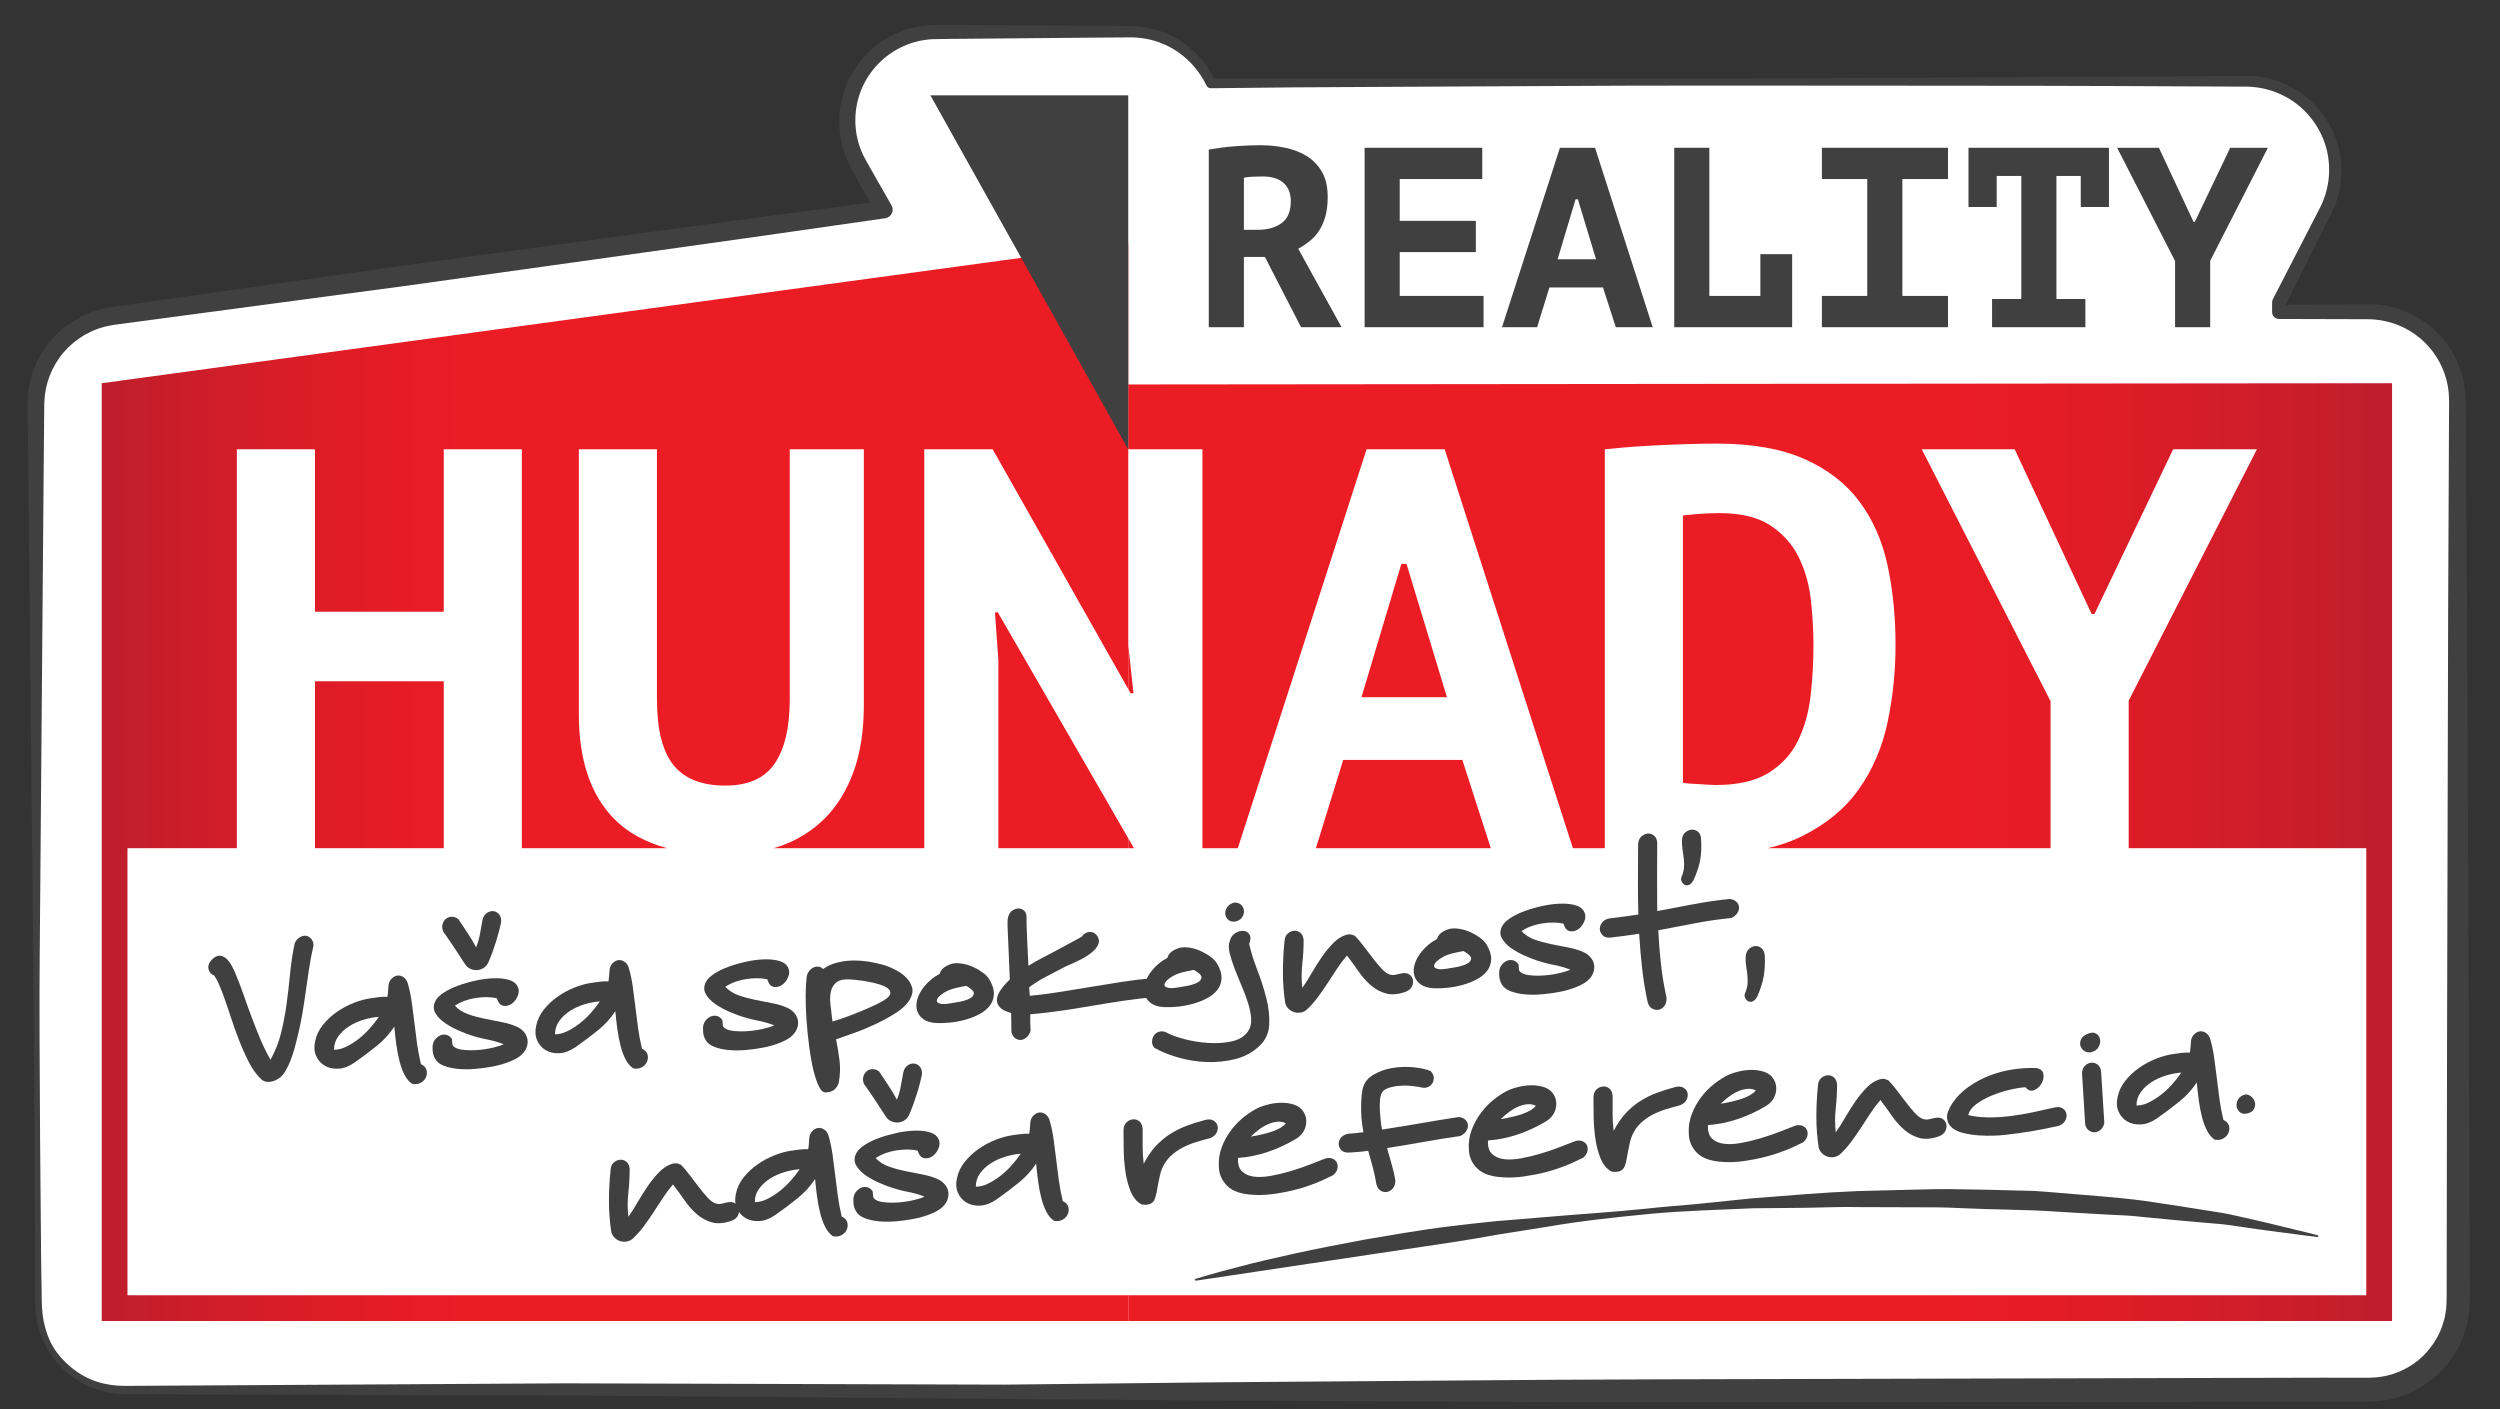 <?xml version="1.0" encoding="utf-8"?>
<!-- Generator: Adobe Illustrator 21.0.0, SVG Export Plug-In . SVG Version: 6.00 Build 0)  -->
<svg version="1.1" id="Layer_1" xmlns="http://www.w3.org/2000/svg" xmlns:xlink="http://www.w3.org/1999/xlink" x="0px" y="0px"
	 viewBox="0 0 275 155" enable-background="new 0 0 275 155" xml:space="preserve">
<rect x="0" y="0" width="275" height="155" fill="#333333" stroke="none"/>
<path fill="#FFFFFF" d="M13.859,153.239c-5.407,0.01-9.802-4.366-9.81-9.78L3.953,44.475c-0.006-4.901,3.605-9.052,8.457-9.719
	l84.816-11.699l-2.779-4.958c-1.7-3.03-1.667-6.736,0.087-9.735c1.755-3,4.965-4.844,8.435-4.849l21.318-0.034
	c3.948-0.005,7.351,2.327,8.907,5.686c0.636-0.085,108.483-0.217,109.829-0.222l4.057-0.004c3.41-0.008,6.573,1.763,8.358,4.665
	c1.785,2.906,1.931,6.529,0.388,9.567l-5.128,10.088l0.003,1.052l9.797-0.026c2.597-0.003,5.087,1.023,6.928,2.855
	c1.843,1.835,2.881,4.325,2.884,6.927l0.096,98.985c0.005,5.409-4.373,9.803-9.785,9.811L13.859,153.239z"/>
<path fill="#404041" d="M13.859,153.364c-2.257-0.004-4.514-0.771-6.277-2.2c-1.758-1.427-3.013-3.458-3.491-5.679
	c-0.237-1.115-0.217-2.26-0.222-3.365l-0.014-3.344l-0.028-6.689c-0.036-8.918-0.061-17.836-0.171-26.755l-0.54-53.51l-0.069-6.688
	c-0.012-0.538-0.003-1.156,0.043-1.766l0.122-0.906l0.2-0.895c0.319-1.181,0.855-2.301,1.556-3.302
	c1.399-2.007,3.508-3.514,5.872-4.175c0.571-0.185,1.23-0.275,1.768-0.362l1.656-0.235l3.311-0.471l26.489-3.766
	c17.677-2.383,35.343-4.843,53.031-7.151l-0.707,1.422l-1.766-3.203l-0.884-1.602c-0.302-0.552-0.612-1.175-0.819-1.801
	c-0.894-2.514-0.793-5.352,0.27-7.786c1.047-2.441,3.047-4.442,5.468-5.498c1.205-0.538,2.516-0.835,3.83-0.888
	c1.29-0.024,2.458,0.005,3.693,0.005l14.632,0.083l3.67,0.028c1.293,0.037,2.588,0.293,3.777,0.807
	c2.4,0.987,4.355,2.928,5.429,5.266l-0.565-0.311l36.372,0.018c12.1,0.038,24.2-0.029,36.301-0.072l36.301-0.188l4.537-0.032
	c1.548-0.062,3.209,0.217,4.67,0.866c2.967,1.265,5.245,4.002,5.981,7.156c0.372,1.573,0.372,3.232,0.002,4.809
	c-0.185,0.788-0.458,1.557-0.82,2.283l-1.017,2.03l-4.068,8.112l0.083-0.349l0.009,1.05l-0.775-0.77l6.036-0.05l3.019-0.024
	l0.755-0.006c0.273,0.005,0.547,0.007,0.819,0.03c0.543,0.041,1.086,0.115,1.617,0.242c2.132,0.484,4.104,1.648,5.561,3.287
	c1.462,1.633,2.403,3.73,2.646,5.915c0.114,1.136,0.058,2.1,0.082,3.113l0.019,3.017l0.039,6.036l0.078,12.074l0.216,48.289
	l0.084,24.144l0.011,3.019c0.01,0.471-0.024,1.096-0.065,1.646c-0.078,0.564-0.158,1.127-0.318,1.675
	c-0.57,2.211-1.88,4.197-3.615,5.667c-1.759,1.445-3.964,2.365-6.243,2.523l-0.849,0.043l-0.755,0.003l-1.509,0.006l-3.018,0.012
	l-48.289,0.026c-16.097,0.001-32.193,0.053-48.291-0.053l-24.145-0.107l-24.145-0.192l-48.29-0.38L13.859,153.364z M13.688,152.448
	l48.496-0.282l48.254,0.144l24.145-0.264l24.144-0.18c16.096-0.155,32.193-0.152,48.29-0.2l48.289-0.12l3.018,0.002l1.51,0.002
	l0.754,0.001l0.658-0.033c1.744-0.11,3.422-0.805,4.781-1.902c1.334-1.125,2.353-2.643,2.795-4.336
	c0.128-0.418,0.186-0.852,0.252-1.284c0.029-0.452,0.065-0.834,0.058-1.368l0.004-3.018l0.038-24.144l0.122-48.29l0.054-12.073
	l0.027-6.037l0.014-3.017c-0.01-0.998,0.046-2.051-0.038-2.92c-0.183-1.818-0.945-3.575-2.154-4.953
	c-1.201-1.384-2.846-2.384-4.637-2.809c-0.446-0.112-0.903-0.18-1.361-0.22c-0.23-0.023-0.46-0.025-0.69-0.033l-0.753-0.002
	l-3.018-0.009l-6.036-0.016h-0.008c-0.425-0.002-0.769-0.347-0.767-0.772l0.002-1.051v-0.008c0.001-0.122,0.032-0.241,0.084-0.342
	l4.156-8.068l1.038-2.015c0.32-0.625,0.563-1.288,0.731-1.97c0.335-1.365,0.354-2.809,0.046-4.185
	c-0.61-2.758-2.574-5.187-5.179-6.332c-1.304-0.589-2.694-0.854-4.17-0.814l-4.537-0.022c-12.101-0.07-24.202-0.086-36.302-0.085
	c-12.1-0.006-24.201-0.035-36.301,0.047l-18.15,0.09l-9.075,0.05l-9.005,0.096l-0.066,0.001c-0.22,0.002-0.41-0.126-0.5-0.312
	c-0.992-2.075-2.762-3.78-4.897-4.619c-1.057-0.441-2.202-0.647-3.343-0.664l-3.646,0.025l-14.632,0.129
	c-1.203,0.017-2.474,0.008-3.622,0.045c-1.119,0.061-2.228,0.328-3.243,0.8c-2.039,0.924-3.698,2.637-4.548,4.696
	c-0.862,2.054-0.909,4.425-0.138,6.499c0.186,0.531,0.428,1,0.717,1.514l0.905,1.589l1.811,3.179
	c0.262,0.459,0.102,1.043-0.357,1.303c-0.106,0.061-0.219,0.099-0.333,0.116l-0.017,0.003c-17.651,2.566-35.324,4.98-52.986,7.471
	l-26.52,3.544l-3.315,0.444l-1.658,0.221c-0.288,0.033-0.531,0.08-0.775,0.125c-0.249,0.036-0.494,0.094-0.733,0.168
	c-1.935,0.524-3.675,1.741-4.842,3.384c-0.586,0.818-1.026,1.738-1.311,2.705l-0.178,0.735l-0.114,0.748
	c-0.045,0.5-0.067,0.998-0.065,1.577L4.804,51.82l-0.437,53.511c-0.092,8.919,0.158,33.444,0.158,33.444l0.058,3.345
	c-0.001,1.121,0.014,2.203,0.235,3.28c0.449,2.148,1.352,3.649,3.051,5.045C9.571,151.842,11.485,152.429,13.688,152.448"/>
<g>
	<defs>
		<polygon id="SVGID_1_" points="11.189,42.155 11.189,145.313 124.107,145.313 124.107,26.756 		"/>
	</defs>
	<clipPath id="SVGID_2_">
		<use xlink:href="#SVGID_1_"  overflow="visible"/>
	</clipPath>
	
		<linearGradient id="SVGID_3_" gradientUnits="userSpaceOnUse" x1="-19.443" y1="701.372" x2="-18.443" y2="701.372" gradientTransform="matrix(112.917 0 0 -112.917 2206.61 79282.742)">
		<stop  offset="0" style="stop-color:#BE1E2D"/>
		<stop  offset="0.085" style="stop-color:#CC1D2A"/>
		<stop  offset="0.261" style="stop-color:#E31C26"/>
		<stop  offset="0.371" style="stop-color:#EC1C24"/>
		<stop  offset="0.46" style="stop-color:#EC1C24"/>
		<stop  offset="1" style="stop-color:#EC1C24"/>
	</linearGradient>
	<rect x="11.189" y="26.756" clip-path="url(#SVGID_2_)" fill="url(#SVGID_3_)" width="112.918" height="118.557"/>
</g>
<g>
	<defs>
		<polygon id="SVGID_4_" points="124.107,42.291 124.107,145.313 263.126,145.313 263.126,42.155 		"/>
	</defs>
	<clipPath id="SVGID_5_">
		<use xlink:href="#SVGID_4_"  overflow="visible"/>
	</clipPath>
	
		<linearGradient id="SVGID_6_" gradientUnits="userSpaceOnUse" x1="-18.64" y1="700.739" x2="-17.64" y2="700.739" gradientTransform="matrix(-139.02 0 0 -139.02 -2328.247 97510.141)">
		<stop  offset="0" style="stop-color:#BE1E2D"/>
		<stop  offset="0.085" style="stop-color:#CC1D2A"/>
		<stop  offset="0.261" style="stop-color:#E31C26"/>
		<stop  offset="0.371" style="stop-color:#EC1C24"/>
		<stop  offset="0.46" style="stop-color:#EC1C24"/>
		<stop  offset="1" style="stop-color:#EC1C24"/>
	</linearGradient>
	<rect x="124.107" y="42.155" clip-path="url(#SVGID_5_)" fill="url(#SVGID_6_)" width="139.019" height="103.158"/>
</g>
<polygon fill="#404041" points="102.346,10.49 124.107,49.439 124.107,10.49 "/>
<path fill="#404041" d="M132.966,16.452c0.432-0.075,0.897-0.145,1.395-0.212c0.498-0.065,0.996-0.117,1.494-0.154
	c0.498-0.037,0.982-0.067,1.453-0.085c0.469-0.019,0.902-0.028,1.297-0.028c0.92,0,1.828,0.089,2.72,0.267
	c0.893,0.18,1.692,0.484,2.397,0.916c0.705,0.434,1.269,1.016,1.691,1.749c0.424,0.734,0.635,1.646,0.635,2.736
	c0,0.808-0.08,1.508-0.24,2.1c-0.16,0.591-0.381,1.113-0.662,1.564c-0.281,0.451-0.625,0.842-1.03,1.171
	c-0.404,0.329-0.841,0.625-1.31,0.888l4.766,8.628h-4.456l-3.976-7.726h-2.313v7.726h-3.861V16.452z M138.886,19.412
	c-0.395,0-0.785,0.01-1.17,0.029c-0.385,0.018-0.682,0.056-0.889,0.113v5.724h1.524c1.072,0,1.945-0.244,2.623-0.734
	c0.676-0.488,1.014-1.297,1.014-2.424c0-0.846-0.264-1.509-0.789-1.989C140.671,19.652,139.902,19.412,138.886,19.412"/>
<polygon fill="#404041" points="150.108,16.255 163.049,16.255 163.049,19.694 153.969,19.694 153.969,24.292 162.344,24.292 
	162.344,27.731 153.969,27.731 153.969,32.551 163.19,32.551 163.19,35.992 150.108,35.992 "/>
<path fill="#404041" d="M176.329,31.622h-5.894l-1.352,4.37h-3.863l6.371-19.737h3.863l6.344,19.737h-4.061L176.329,31.622z
	 M171.337,28.52h4.23l-2.001-6.598h-0.254L171.337,28.52z"/>
<polygon fill="#404041" points="193.64,27.956 197.136,27.956 197.136,35.992 184.167,35.992 184.167,16.255 188.029,16.255 
	188.029,32.552 193.64,32.552 "/>
<polygon fill="#404041" points="200.407,32.552 205.397,32.552 205.397,19.695 200.407,19.695 200.407,16.256 214.278,16.256 
	214.278,19.695 209.261,19.695 209.261,32.552 214.278,32.552 214.278,35.992 200.407,35.992 "/>
<polygon fill="#404041" points="219.128,32.89 222.343,32.89 222.343,19.355 219.636,19.355 219.636,22.768 216.534,22.768 
	216.534,16.255 231.985,16.255 231.985,22.768 228.884,22.768 228.884,19.355 226.206,19.355 226.206,32.89 229.392,32.89 
	229.392,35.992 219.128,35.992 "/>
<polygon fill="#404041" points="239.259,28.718 232.886,16.256 237.482,16.256 241.288,24.404 241.429,24.404 245.321,16.256 
	249.466,16.256 243.122,28.69 243.122,35.992 239.259,35.992 "/>
<path fill="#FFFFFF" d="M234.155,93.3V77.072l14.106-27.651h-9.217l-8.652,18.12h-0.313l-8.465-18.12h-10.22l14.169,27.713V93.3
	H194.46c1.348-0.319,2.578-0.74,3.674-1.275c2.695-1.316,4.804-3.05,6.332-5.203c1.525-2.152,2.58-4.608,3.166-7.367
	c0.584-2.76,0.877-5.58,0.877-8.465c0-3.176-0.293-6.113-0.877-8.81c-0.586-2.696-1.619-5.036-3.104-7.022
	c-1.484-1.984-3.502-3.543-6.05-4.671c-2.551-1.129-5.768-1.692-9.657-1.692c-1.002,0-2.142,0.021-3.418,0.062
	c-1.273,0.042-2.506,0.094-3.697,0.156c-1.191,0.063-2.258,0.137-3.199,0.22c-0.94,0.084-1.598,0.147-1.975,0.188V93.3h-3.513
	l-14.104-43.879h-8.59L136.159,93.3h-3.89V49.421h-8.153V70.99l0.565,5.267h-0.315l-15.173-26.836h-7.523V93.3H85.08
	c0.264-0.08,0.533-0.149,0.789-0.24c1.881-0.668,3.5-1.681,4.86-3.041c1.357-1.357,2.414-3.072,3.166-5.141
	c0.751-2.07,1.128-4.524,1.128-7.368V49.421h-8.15v27.463c0,3.135-0.555,5.507-1.662,7.116c-1.107,1.61-2.916,2.414-5.424,2.414
	c-2.592,0-4.494-0.752-5.705-2.257c-1.213-1.505-1.818-3.929-1.818-7.273V49.421h-8.59v29.155c0,5.058,1.305,8.904,3.918,11.537
	c1.474,1.487,3.416,2.539,5.789,3.187H57.404V49.421h-8.59v17.87H34.645v-17.87h-8.59V93.3H14.023v49.178h246.269V93.3H234.155z
	 M185.122,56.694c0.377-0.041,0.941-0.094,1.693-0.157c0.752-0.063,1.526-0.094,2.321-0.094c2.383,0,4.263,0.461,5.642,1.38
	c1.379,0.919,2.414,2.091,3.104,3.511c0.691,1.422,1.129,2.99,1.316,4.703c0.19,1.715,0.283,3.365,0.283,4.953
	c0,1.84-0.105,3.678-0.312,5.518c-0.211,1.839-0.672,3.49-1.381,4.953c-0.711,1.464-1.787,2.644-3.228,3.543
	c-1.444,0.899-3.377,1.347-5.801,1.347c-0.209,0-0.481-0.01-0.815-0.031c-0.336-0.02-0.679-0.041-1.035-0.062
	c-0.355-0.021-0.699-0.042-1.033-0.063c-0.336-0.021-0.586-0.053-0.754-0.094V56.694z M154.149,62.023h0.565l4.451,14.672h-9.404
	L154.149,62.023z M147.753,83.593h13.103l3.133,9.707h-19.24L147.753,83.593z M109.443,67.353h0.315L124.737,93.3H109.82V72.557
	L109.443,67.353z M34.645,74.939h14.17v18.36h-14.17V74.939z"/>
<path fill="#404041" d="M24.526,109.368c-0.137-0.36-0.278-0.716-0.424-1.065c-0.146-0.351-0.327-0.684-0.541-1
	c-0.312-0.095-0.516-0.32-0.614-0.674c-0.097-0.353,0.019-0.706,0.351-1.062c0.311-0.313,0.604-0.461,0.877-0.441
	c0.272,0.02,0.516,0.13,0.73,0.329c0.215,0.2,0.405,0.449,0.57,0.749c0.166,0.3,0.297,0.574,0.395,0.82
	c0.331,0.776,0.638,1.573,0.92,2.39c0.282,0.818,0.574,1.631,0.877,2.437c0.301,0.808,0.618,1.609,0.95,2.403
	c0.33,0.796,0.71,1.568,1.139,2.317c0.526-0.952,0.916-1.944,1.169-2.974c0.253-1.031,0.453-2.083,0.599-3.155
	c0.147-1.071,0.273-2.172,0.38-3.3c0.107-1.127,0.278-2.254,0.512-3.381c0.135-0.302,0.316-0.519,0.54-0.652
	c0.224-0.133,0.443-0.191,0.657-0.178c0.215,0.015,0.41,0.114,0.585,0.296c0.175,0.183,0.273,0.429,0.292,0.74
	c-0.214,0.95-0.384,1.852-0.511,2.709c-0.127,0.856-0.249,1.703-0.366,2.539c-0.116,0.837-0.248,1.674-0.394,2.511
	c-0.146,0.838-0.336,1.714-0.569,2.625c-0.059,0.259-0.146,0.596-0.264,1.013c-0.116,0.418-0.258,0.842-0.423,1.273
	c-0.166,0.429-0.361,0.833-0.585,1.209c-0.224,0.376-0.472,0.641-0.745,0.797c-0.273,0.194-0.589,0.314-0.95,0.359
	c-0.361,0.044-0.667-0.041-0.92-0.257c-0.526-0.49-0.989-1.124-1.388-1.905c-0.4-0.781-0.77-1.613-1.111-2.493
	c-0.341-0.883-0.653-1.762-0.935-2.638C25.047,110.832,24.778,110.052,24.526,109.368"/>
<path fill="#404041" d="M40.773,109.81c0.273-0.039,0.565-0.079,0.877-0.12c0.311-0.041,0.632-0.054,0.964-0.038
	c0.039-0.217,0.063-0.414,0.073-0.59c0.01-0.176,0.024-0.371,0.044-0.588c0.019-0.313,0.117-0.568,0.292-0.765
	c0.175-0.197,0.37-0.323,0.585-0.377c0.214-0.054,0.433-0.025,0.657,0.085c0.224,0.112,0.404,0.309,0.541,0.591
	c0.214,0.706,0.374,1.435,0.482,2.187c0.107,0.752,0.204,1.51,0.292,2.273c0.088,0.764,0.185,1.531,0.292,2.304
	c0.107,0.771,0.248,1.521,0.424,2.249v0.029c0.331,0.151,0.536,0.362,0.613,0.629c0.078,0.268,0.063,0.532-0.043,0.792
	c-0.107,0.261-0.297,0.47-0.57,0.625c-0.273,0.155-0.595,0.197-0.965,0.125c-0.331-0.23-0.609-0.561-0.832-0.993
	c-0.224-0.433-0.409-0.936-0.555-1.51c-0.146-0.574-0.263-1.185-0.351-1.831c-0.088-0.647-0.161-1.299-0.219-1.958
	c-0.507,0.777-1.14,1.474-1.9,2.091c-0.76,0.619-1.588,1.241-2.484,1.869c-0.604,0.413-1.193,0.635-1.768,0.664
	c-0.574,0.03-1.076-0.08-1.504-0.333c-0.429-0.253-0.746-0.615-0.95-1.088c-0.205-0.473-0.239-1.006-0.102-1.6
	c0.136-0.653,0.418-1.247,0.847-1.784c0.428-0.535,0.935-1.009,1.519-1.42c0.585-0.411,1.208-0.747,1.871-1.007
	C39.565,110.06,40.189,109.89,40.773,109.81 M36.74,115.468c0.409,0.011,0.843-0.093,1.301-0.311
	c0.457-0.215,0.91-0.496,1.359-0.839c0.447-0.343,0.866-0.733,1.256-1.169c0.39-0.437,0.73-0.869,1.023-1.299
	c-0.546,0.038-1.11,0.145-1.695,0.323c-0.584,0.178-1.115,0.419-1.593,0.725c-0.478,0.306-0.872,0.675-1.183,1.106
	C36.896,114.434,36.74,114.923,36.74,115.468"/>
<path fill="#404041" d="M56.816,108.308c0.252,0.352,0.311,0.728,0.175,1.127c-0.137,0.399-0.35,0.711-0.643,0.936
	c-0.292,0.225-0.609,0.316-0.95,0.271c-0.34-0.044-0.589-0.323-0.745-0.839c-0.682-0.146-1.451-0.156-2.308-0.028
	c-0.858,0.128-1.627,0.411-2.309,0.847c0.39,0.421,0.872,0.734,1.446,0.937c0.575,0.204,1.185,0.37,1.827,0.501
	c0.643,0.13,1.281,0.256,1.914,0.377c0.633,0.122,1.203,0.301,1.71,0.539c0.253,0.117,0.482,0.292,0.686,0.52
	c0.205,0.231,0.336,0.494,0.395,0.791c0.058,0.299,0.029,0.612-0.088,0.942c-0.117,0.33-0.361,0.643-0.73,0.942
	c-0.313,0.237-0.731,0.455-1.257,0.658c-0.526,0.202-1.101,0.365-1.724,0.486c-0.624,0.121-1.271,0.21-1.943,0.266
	c-0.672,0.057-1.301,0.057-1.885,0.001c-0.585-0.056-1.101-0.172-1.549-0.344c-0.448-0.174-0.759-0.41-0.935-0.709
	c-0.117-0.186-0.2-0.367-0.248-0.538c-0.05-0.172-0.073-0.433-0.073-0.785c0-0.33,0.087-0.609,0.263-0.836
	c0.175-0.226,0.374-0.386,0.599-0.48c0.223-0.094,0.452-0.109,0.686-0.048c0.234,0.063,0.429,0.214,0.584,0.455
	c0.02,0.136,0.03,0.272,0.03,0.407c0,0.137,0.029,0.252,0.088,0.345c0.194,0.221,0.54,0.362,1.037,0.425
	c0.497,0.062,1.037,0.073,1.622,0.033c0.584-0.041,1.149-0.125,1.695-0.251c0.544-0.126,0.954-0.256,1.227-0.392
	c-0.604-0.23-1.223-0.407-1.856-0.528c-0.633-0.121-1.262-0.286-1.884-0.497c-0.293-0.096-0.702-0.258-1.228-0.483
	c-0.526-0.227-1.023-0.499-1.49-0.817c-0.468-0.318-0.824-0.687-1.067-1.109c-0.243-0.421-0.229-0.884,0.044-1.391
	c0.175-0.304,0.487-0.598,0.935-0.883s0.974-0.537,1.578-0.753c0.604-0.218,1.237-0.399,1.9-0.542
	c0.662-0.144,1.295-0.228,1.899-0.25c0.604-0.023,1.135,0.023,1.593,0.136C56.294,107.862,56.621,108.049,56.816,108.308
	 M48.75,102.472c-0.116-0.284-0.141-0.55-0.072-0.798c0.067-0.249,0.189-0.447,0.364-0.596c0.176-0.148,0.39-0.226,0.643-0.234
	c0.253-0.009,0.497,0.077,0.731,0.255c0.331,0.502,0.667,1.01,1.008,1.522c0.341,0.513,0.658,1.04,0.95,1.584
	c0.194-0.48,0.336-0.972,0.424-1.475c0.087-0.504,0.18-1.011,0.277-1.525c0.078-0.356,0.238-0.615,0.482-0.779
	c0.244-0.163,0.487-0.228,0.731-0.197c0.243,0.031,0.453,0.153,0.628,0.365c0.175,0.212,0.244,0.504,0.205,0.877
	c-0.059,0.277-0.137,0.605-0.234,0.98c-0.098,0.378-0.21,0.766-0.336,1.165c-0.127,0.398-0.263,0.797-0.409,1.196
	c-0.146,0.401-0.288,0.752-0.424,1.054c-0.117,0.26-0.287,0.462-0.511,0.604c-0.225,0.143-0.463,0.223-0.716,0.241
	c-0.254,0.018-0.502-0.028-0.745-0.138c-0.245-0.11-0.444-0.286-0.6-0.528c-0.409-0.634-0.833-1.281-1.271-1.942
	C49.437,103.442,49.062,102.899,48.75,102.472"/>
<path fill="#404041" d="M65.085,108.11c0.273-0.039,0.566-0.079,0.877-0.12c0.312-0.041,0.633-0.054,0.965-0.038
	c0.039-0.217,0.063-0.414,0.073-0.59c0.01-0.176,0.024-0.371,0.044-0.587c0.018-0.314,0.116-0.568,0.292-0.766
	c0.175-0.197,0.369-0.323,0.584-0.377c0.214-0.054,0.433-0.025,0.658,0.085c0.224,0.112,0.404,0.309,0.54,0.591
	c0.214,0.706,0.375,1.435,0.482,2.187c0.107,0.753,0.205,1.51,0.292,2.274c0.088,0.763,0.185,1.53,0.293,2.303
	c0.107,0.771,0.248,1.521,0.424,2.249v0.029c0.331,0.152,0.535,0.362,0.613,0.629c0.078,0.268,0.063,0.532-0.044,0.792
	c-0.107,0.261-0.297,0.47-0.569,0.625c-0.273,0.155-0.595,0.197-0.965,0.125c-0.331-0.23-0.609-0.561-0.832-0.993
	c-0.225-0.433-0.409-0.936-0.556-1.51c-0.146-0.574-0.263-1.184-0.35-1.831c-0.088-0.647-0.161-1.299-0.22-1.958
	c-0.507,0.777-1.139,1.474-1.899,2.092c-0.76,0.618-1.588,1.24-2.484,1.868c-0.604,0.413-1.193,0.635-1.768,0.664
	c-0.575,0.03-1.076-0.08-1.504-0.333c-0.43-0.253-0.746-0.615-0.951-1.088c-0.204-0.473-0.238-1.006-0.102-1.6
	c0.136-0.653,0.419-1.247,0.848-1.784c0.428-0.535,0.935-1.009,1.519-1.42s1.208-0.747,1.871-1.007
	C63.877,108.36,64.501,108.19,65.085,108.11 M61.053,113.769c0.409,0.01,0.842-0.094,1.3-0.312c0.458-0.215,0.91-0.496,1.359-0.839
	c0.448-0.343,0.867-0.733,1.257-1.169c0.389-0.437,0.73-0.869,1.022-1.299c-0.545,0.038-1.11,0.145-1.694,0.323
	c-0.585,0.178-1.116,0.419-1.593,0.725c-0.478,0.306-0.872,0.675-1.184,1.106C61.209,112.734,61.053,113.224,61.053,113.769"/>
<path fill="#404041" d="M86.564,106.228c0.252,0.353,0.311,0.728,0.175,1.127c-0.136,0.399-0.35,0.711-0.643,0.936
	c-0.292,0.225-0.609,0.316-0.949,0.271c-0.341-0.044-0.59-0.324-0.746-0.839c-0.682-0.147-1.451-0.157-2.308-0.028
	c-0.858,0.128-1.627,0.41-2.309,0.847c0.39,0.421,0.872,0.734,1.447,0.937c0.574,0.203,1.184,0.37,1.826,0.501
	c0.643,0.13,1.281,0.256,1.914,0.377c0.633,0.121,1.203,0.301,1.71,0.538c0.253,0.118,0.482,0.293,0.686,0.521
	c0.205,0.231,0.336,0.494,0.395,0.791c0.058,0.299,0.029,0.612-0.088,0.942c-0.117,0.33-0.36,0.643-0.73,0.941
	c-0.313,0.238-0.731,0.456-1.257,0.659c-0.526,0.202-1.101,0.364-1.724,0.486c-0.624,0.121-1.271,0.21-1.943,0.266
	c-0.672,0.057-1.301,0.057-1.885,0.001c-0.585-0.056-1.101-0.171-1.549-0.344c-0.448-0.174-0.759-0.41-0.935-0.709
	c-0.117-0.187-0.2-0.367-0.248-0.538c-0.049-0.172-0.073-0.433-0.073-0.785c0-0.33,0.088-0.609,0.263-0.836
	c0.175-0.226,0.374-0.386,0.599-0.48c0.224-0.094,0.452-0.109,0.686-0.048c0.234,0.062,0.429,0.213,0.584,0.455
	c0.02,0.136,0.03,0.272,0.03,0.407c0,0.137,0.029,0.252,0.088,0.345c0.194,0.221,0.54,0.363,1.037,0.425
	c0.497,0.063,1.037,0.073,1.622,0.032c0.584-0.04,1.149-0.124,1.695-0.25c0.545-0.126,0.954-0.256,1.227-0.392
	c-0.604-0.231-1.222-0.407-1.856-0.528c-0.633-0.122-1.262-0.287-1.884-0.497c-0.293-0.095-0.702-0.258-1.228-0.483
	c-0.526-0.227-1.023-0.499-1.49-0.817c-0.468-0.318-0.824-0.687-1.067-1.109s-0.229-0.885,0.044-1.391
	c0.176-0.304,0.487-0.598,0.935-0.883s0.974-0.536,1.578-0.753c0.604-0.218,1.237-0.399,1.9-0.542
	c0.662-0.145,1.295-0.228,1.899-0.25c0.604-0.023,1.135,0.023,1.593,0.136C86.042,105.782,86.369,105.969,86.564,106.228"/>
<path fill="#404041" d="M88.726,107.509c0.039-0.276,0.131-0.507,0.278-0.692c0.146-0.186,0.311-0.318,0.497-0.4
	c0.184-0.081,0.369-0.109,0.554-0.082c0.185,0.025,0.346,0.112,0.483,0.258c0.448-0.324,0.964-0.559,1.548-0.707
	c0.585-0.149,1.184-0.225,1.798-0.229c0.613-0.003,1.222,0.047,1.826,0.15c0.604,0.105,1.159,0.237,1.666,0.395
	c0.351,0.112,0.74,0.279,1.168,0.503c0.429,0.224,0.804,0.494,1.125,0.812c0.322,0.319,0.541,0.683,0.658,1.094
	c0.117,0.411,0.029,0.861-0.263,1.349c-0.292,0.508-0.774,0.978-1.447,1.416c-0.671,0.436-1.402,0.843-2.191,1.219
	c-0.789,0.377-1.588,0.711-2.396,1.001c-0.809,0.291-1.495,0.533-2.06,0.729c0.156,0.786,0.282,1.566,0.38,2.34
	c0.097,0.771,0.068,1.592-0.088,2.461c-0.117,0.319-0.278,0.564-0.482,0.734c-0.205,0.171-0.483,0.269-0.833,0.293
	c-0.312,0.079-0.59-0.115-0.833-0.586c-0.244-0.47-0.458-1.093-0.643-1.869c-0.185-0.775-0.341-1.655-0.467-2.641
	c-0.127-0.984-0.225-1.957-0.293-2.916c-0.068-0.959-0.098-1.853-0.087-2.682C88.633,108.631,88.668,107.98,88.726,107.509
	 M91.502,111.785c0.019,0.116,0.034,0.218,0.044,0.305c0.01,0.086,0.015,0.178,0.015,0.276c0.545-0.155,1.105-0.34,1.68-0.556
	c0.574-0.216,1.115-0.428,1.621-0.64c0.507-0.21,0.965-0.413,1.374-0.607c0.409-0.194,0.741-0.368,0.994-0.522
	c0.428-0.264,0.662-0.509,0.701-0.735c0.039-0.227-0.054-0.425-0.278-0.595c-0.224-0.169-0.536-0.314-0.935-0.431
	c-0.399-0.119-0.808-0.218-1.227-0.295c-0.419-0.078-0.819-0.138-1.198-0.179c-0.38-0.042-0.648-0.066-0.804-0.075
	c-0.682-0.03-1.179,0.082-1.49,0.337c-0.312,0.256-0.512,0.587-0.599,0.992c-0.088,0.407-0.107,0.855-0.059,1.349
	C91.39,110.902,91.443,111.361,91.502,111.785"/>
<path fill="#404041" d="M101.7,108.472c0.506-0.6,1.062-1.048,1.666-1.345c0.078-0.336,0.297-0.609,0.657-0.82
	c0.361-0.209,0.706-0.326,1.038-0.35c0.311-0.021,0.652,0.008,1.023,0.09c0.369,0.081,0.73,0.207,1.081,0.377
	c0.35,0.17,0.677,0.367,0.979,0.589c0.302,0.224,0.53,0.465,0.686,0.726c0.351,0.6,0.516,1.138,0.497,1.618
	c-0.019,0.478-0.165,0.897-0.438,1.256c-0.274,0.362-0.648,0.669-1.125,0.927c-0.478,0.258-0.993,0.464-1.549,0.619
	c-0.555,0.156-1.121,0.265-1.695,0.324c-0.574,0.059-1.096,0.076-1.563,0.05c-0.584-0.036-1.048-0.179-1.388-0.428
	c-0.342-0.248-0.57-0.56-0.687-0.932c-0.117-0.371-0.107-0.796,0.029-1.272C101.047,109.424,101.31,108.947,101.7,108.472
	 M104.447,110.384c0.253-0.037,0.599-0.096,1.038-0.175c0.438-0.08,0.813-0.192,1.125-0.342c0.311-0.148,0.482-0.34,0.511-0.576
	c0.029-0.235-0.249-0.518-0.833-0.848l-0.029,0.002c-0.507,0.094-0.94,0.188-1.3,0.281c-0.362,0.094-0.698,0.229-1.009,0.407
	c-0.37,0.221-0.623,0.423-0.76,0.608c-0.136,0.185-0.175,0.334-0.117,0.446c0.059,0.113,0.205,0.191,0.439,0.233
	C103.746,110.462,104.057,110.45,104.447,110.384"/>
<path fill="#404041" d="M110.905,100.843c0.077-0.298,0.224-0.521,0.438-0.674c0.214-0.15,0.438-0.229,0.672-0.236
	c0.234-0.007,0.443,0.07,0.628,0.233c0.185,0.162,0.278,0.409,0.278,0.74v0.454c0,0.145,0.005,0.384,0.015,0.714
	c0.01,0.331,0.029,0.817,0.058,1.457c0.029,0.641,0.073,1.544,0.132,2.709c0.486-0.306,0.979-0.59,1.475-0.848
	c0.497-0.259,0.979-0.512,1.447-0.759l2.922-1.578c0.156-0.225,0.336-0.379,0.541-0.462c0.205-0.081,0.404-0.101,0.599-0.057
	c0.194,0.046,0.365,0.151,0.511,0.316c0.146,0.165,0.239,0.392,0.278,0.682c-0.059,0.394-0.264,0.749-0.614,1.066
	c-0.35,0.316-0.745,0.593-1.183,0.828c-0.439,0.234-0.867,0.44-1.286,0.616c-0.42,0.175-0.726,0.319-0.921,0.43
	c-0.584,0.313-1.203,0.639-1.855,0.976c-0.654,0.338-1.262,0.722-1.827,1.151c0.019,0.349,0.034,0.578,0.044,0.683
	c0.01,0.107,0.015,0.189,0.015,0.247c1.129-0.097,2.259-0.24,3.389-0.426c1.13-0.186,2.26-0.371,3.39-0.558
	c1.13-0.186,2.26-0.367,3.39-0.545c1.13-0.176,2.26-0.313,3.39-0.412c0.311,0.037,0.555,0.142,0.73,0.315
	c0.176,0.172,0.273,0.365,0.293,0.578c0.019,0.214-0.044,0.431-0.19,0.657c-0.146,0.224-0.365,0.405-0.658,0.542
	c-1.149,0.1-2.284,0.232-3.404,0.398c-1.121,0.167-2.251,0.349-3.39,0.544c-1.14,0.198-2.279,0.379-3.419,0.546
	c-1.139,0.168-2.294,0.302-3.463,0.403v0.921c0,0.302,0.01,0.598,0.03,0.889c-0.099,0.318-0.245,0.563-0.439,0.731
	c-0.195,0.17-0.404,0.263-0.628,0.279c-0.224,0.015-0.434-0.048-0.629-0.191c-0.195-0.141-0.331-0.366-0.408-0.671
	c0-0.332-0.006-0.672-0.015-1.022c-0.01-0.351-0.015-0.71-0.015-1.08c-0.584-0.154-0.999-0.364-1.242-0.629
	c-0.244-0.266-0.35-0.561-0.321-0.884c0.029-0.324,0.17-0.67,0.424-1.038c0.253-0.368,0.584-0.743,0.993-1.122
	c-0.058-1.476-0.108-2.646-0.146-3.51c-0.039-0.865-0.069-1.53-0.088-1.996c-0.02-0.467-0.024-0.787-0.014-0.964
	C110.841,101.111,110.865,100.962,110.905,100.843"/>
<path fill="#404041" d="M126.743,106.72c0.506-0.6,1.061-1.048,1.665-1.344c0.079-0.336,0.298-0.609,0.658-0.82
	c0.361-0.21,0.706-0.326,1.038-0.35c0.311-0.021,0.652,0.008,1.023,0.09c0.369,0.081,0.73,0.206,1.08,0.377
	c0.351,0.17,0.678,0.367,0.979,0.589c0.303,0.223,0.531,0.465,0.687,0.726c0.351,0.6,0.516,1.138,0.497,1.617
	c-0.02,0.479-0.166,0.898-0.439,1.257c-0.273,0.361-0.647,0.669-1.125,0.926c-0.477,0.258-0.993,0.464-1.548,0.62
	c-0.555,0.156-1.121,0.264-1.695,0.324c-0.575,0.059-1.096,0.076-1.564,0.05c-0.584-0.037-1.047-0.18-1.387-0.428
	c-0.342-0.249-0.57-0.56-0.687-0.932c-0.117-0.372-0.107-0.796,0.029-1.272C126.09,107.672,126.353,107.196,126.743,106.72
	 M129.49,108.633c0.252-0.037,0.599-0.096,1.038-0.176c0.438-0.079,0.812-0.192,1.125-0.341c0.311-0.148,0.481-0.341,0.51-0.577
	c0.03-0.235-0.248-0.517-0.832-0.847l-0.029,0.002c-0.507,0.093-0.94,0.187-1.301,0.281c-0.361,0.094-0.697,0.229-1.008,0.406
	c-0.37,0.222-0.624,0.424-0.76,0.609s-0.175,0.333-0.117,0.446c0.059,0.113,0.205,0.19,0.438,0.233
	C128.788,108.711,129.1,108.699,129.49,108.633"/>
<path fill="#404041" d="M135.276,103.522c0.096-0.395,0.296-0.687,0.599-0.874c0.301-0.186,0.598-0.27,0.89-0.252
	c0.293,0.019,0.517,0.149,0.673,0.392c0.155,0.241,0.146,0.592-0.03,1.053c0.195,0.863,0.493,1.811,0.892,2.845
	c0.399,1.034,0.73,2.068,0.994,3.102c0.262,1.033,0.369,2.013,0.321,2.943c-0.049,0.928-0.414,1.709-1.096,2.341
	c-0.741,0.695-1.622,1.17-2.644,1.428c-1.023,0.255-2.076,0.363-3.157,0.323c-1.081-0.042-2.133-0.213-3.156-0.51
	c-1.023-0.3-1.894-0.657-2.615-1.074c-0.175-0.242-0.248-0.494-0.219-0.759c0.029-0.266,0.117-0.486,0.263-0.661
	c0.146-0.177,0.341-0.293,0.584-0.349c0.244-0.056,0.502-0.015,0.774,0.121c0.429,0.244,1.063,0.476,1.9,0.701
	c0.838,0.223,1.715,0.367,2.63,0.429c0.916,0.063,1.783,0.007,2.601-0.167c0.818-0.175,1.422-0.548,1.812-1.12
	c0.253-0.368,0.365-0.819,0.336-1.353c-0.03-0.535-0.142-1.111-0.336-1.73c-0.195-0.619-0.434-1.261-0.717-1.923
	c-0.282-0.661-0.54-1.296-0.774-1.903c-0.233-0.606-0.414-1.174-0.54-1.7C135.133,104.297,135.138,103.863,135.276,103.522
	 M135.86,99.274c0.351,0.033,0.604,0.152,0.759,0.355c0.156,0.205,0.229,0.428,0.22,0.672c-0.01,0.244-0.103,0.475-0.278,0.691
	c-0.176,0.218-0.438,0.348-0.789,0.392c-0.331,0.004-0.58-0.091-0.745-0.285c-0.166-0.192-0.249-0.41-0.249-0.654
	c0-0.243,0.083-0.478,0.249-0.704c0.165-0.226,0.424-0.38,0.774-0.463L135.86,99.274z"/>
<path fill="#404041" d="M141.296,103.54c0.019-0.371,0.136-0.651,0.351-0.843c0.213-0.19,0.447-0.294,0.7-0.311
	c0.254-0.018,0.483,0.053,0.687,0.215c0.205,0.161,0.326,0.425,0.366,0.793c0,0.876-0.049,1.751-0.146,2.625
	c-0.098,0.874-0.098,1.755,0,2.644c0.311-0.431,0.643-0.951,0.993-1.56c0.351-0.608,0.726-1.205,1.125-1.789
	c0.399-0.582,0.823-1.103,1.271-1.564c0.448-0.459,0.925-0.766,1.432-0.918c0.215-0.053,0.38-0.069,0.497-0.049
	c0.117,0.021,0.273,0.073,0.468,0.157c0.272,0.273,0.574,0.628,0.905,1.062c0.331,0.434,0.663,0.87,0.994,1.304
	c0.331,0.434,0.657,0.831,0.979,1.188c0.321,0.358,0.618,0.585,0.891,0.683c0.253,0.08,0.468,0.098,0.643,0.057
	c0.176-0.042,0.39-0.09,0.643-0.147c0.37-0.085,0.667-0.057,0.891,0.084c0.224,0.14,0.365,0.33,0.424,0.569
	c0.058,0.24,0.029,0.49-0.088,0.751c-0.116,0.262-0.35,0.463-0.701,0.605c-0.838,0.292-1.563,0.353-2.177,0.181
	c-0.614-0.171-1.169-0.473-1.666-0.906c-0.496-0.433-0.949-0.947-1.358-1.541c-0.41-0.595-0.829-1.17-1.257-1.724
	c-0.409,0.477-0.78,0.969-1.111,1.48c-0.331,0.511-0.667,1.025-1.007,1.546c-0.342,0.521-0.693,1.027-1.053,1.52
	c-0.361,0.493-0.774,0.96-1.242,1.403c-0.195,0.169-0.409,0.276-0.642,0.322c-0.234,0.045-0.468,0.037-0.702-0.025
	c-0.234-0.061-0.443-0.177-0.628-0.35c-0.186-0.173-0.317-0.382-0.395-0.63c-0.175-1.117-0.263-2.251-0.263-3.4
	C141.12,105.822,141.179,104.679,141.296,103.54"/>
<path fill="#404041" d="M156.402,104.646c0.506-0.601,1.062-1.048,1.666-1.345c0.078-0.336,0.297-0.609,0.657-0.82
	c0.361-0.21,0.706-0.326,1.038-0.35c0.311-0.021,0.652,0.008,1.023,0.09c0.369,0.081,0.73,0.206,1.081,0.377
	c0.35,0.17,0.677,0.367,0.979,0.589c0.302,0.224,0.53,0.465,0.686,0.726c0.351,0.6,0.516,1.138,0.497,1.617
	c-0.019,0.479-0.165,0.898-0.438,1.257c-0.274,0.361-0.648,0.669-1.125,0.926c-0.478,0.259-0.993,0.465-1.549,0.62
	c-0.555,0.156-1.121,0.265-1.695,0.324c-0.574,0.059-1.096,0.076-1.563,0.05c-0.584-0.037-1.048-0.179-1.388-0.428
	c-0.342-0.249-0.57-0.56-0.687-0.932c-0.117-0.371-0.107-0.796,0.029-1.272C155.749,105.597,156.012,105.121,156.402,104.646
	 M159.149,106.558c0.253-0.037,0.599-0.096,1.038-0.175c0.438-0.08,0.813-0.193,1.125-0.342c0.311-0.148,0.482-0.34,0.511-0.577
	c0.029-0.235-0.249-0.517-0.833-0.847l-0.029,0.002c-0.507,0.093-0.94,0.187-1.3,0.281c-0.362,0.094-0.698,0.229-1.009,0.406
	c-0.37,0.222-0.623,0.424-0.76,0.609c-0.136,0.185-0.175,0.333-0.117,0.446c0.059,0.113,0.205,0.191,0.439,0.233
	C158.448,106.636,158.759,106.624,159.149,106.558"/>
<path fill="#404041" d="M174.141,100.103c0.253,0.353,0.311,0.729,0.175,1.128s-0.35,0.711-0.643,0.936
	c-0.292,0.225-0.609,0.316-0.949,0.271c-0.341-0.045-0.59-0.324-0.746-0.84c-0.682-0.146-1.451-0.156-2.308-0.027
	c-0.858,0.128-1.627,0.41-2.309,0.847c0.39,0.421,0.872,0.733,1.447,0.936c0.574,0.204,1.184,0.371,1.826,0.502
	c0.643,0.129,1.281,0.256,1.914,0.376c0.633,0.122,1.203,0.301,1.71,0.539c0.253,0.118,0.482,0.292,0.686,0.521
	c0.205,0.23,0.336,0.494,0.395,0.791c0.058,0.298,0.029,0.612-0.088,0.942c-0.117,0.329-0.36,0.643-0.73,0.941
	c-0.312,0.238-0.731,0.456-1.257,0.658c-0.526,0.203-1.101,0.365-1.724,0.487c-0.624,0.12-1.271,0.21-1.943,0.266
	c-0.672,0.057-1.301,0.057-1.885,0.001c-0.585-0.056-1.101-0.171-1.549-0.344c-0.448-0.174-0.759-0.41-0.935-0.709
	c-0.117-0.187-0.2-0.367-0.248-0.539c-0.049-0.171-0.073-0.432-0.073-0.784c0-0.33,0.088-0.61,0.263-0.836
	c0.175-0.227,0.374-0.386,0.599-0.48c0.224-0.094,0.453-0.109,0.686-0.048c0.234,0.062,0.429,0.213,0.585,0.455
	c0.019,0.136,0.029,0.272,0.029,0.407c0,0.137,0.029,0.252,0.088,0.345c0.194,0.221,0.54,0.362,1.037,0.424
	c0.497,0.063,1.038,0.074,1.622,0.033s1.149-0.124,1.695-0.25c0.545-0.126,0.954-0.257,1.227-0.392
	c-0.604-0.231-1.222-0.408-1.856-0.528c-0.633-0.122-1.261-0.287-1.884-0.497c-0.293-0.095-0.702-0.258-1.228-0.483
	c-0.525-0.228-1.023-0.499-1.49-0.818c-0.467-0.317-0.823-0.687-1.066-1.108c-0.244-0.422-0.23-0.885,0.044-1.391
	c0.175-0.304,0.486-0.598,0.934-0.883c0.449-0.285,0.974-0.537,1.578-0.753c0.604-0.219,1.238-0.399,1.9-0.542
	c0.662-0.145,1.295-0.228,1.899-0.25c0.604-0.024,1.135,0.022,1.593,0.135C173.62,99.658,173.946,99.844,174.141,100.103"/>
<path fill="#404041" d="M177.121,103.139c-0.351,0.024-0.624-0.058-0.818-0.249c-0.195-0.191-0.303-0.409-0.322-0.651
	c-0.019-0.243,0.054-0.483,0.219-0.722c0.165-0.239,0.424-0.4,0.775-0.485c0.545-0.057,1.085-0.124,1.621-0.202
	c0.536-0.076,1.077-0.154,1.623-0.231c-0.04-1.292-0.055-2.577-0.044-3.854c0.009-1.276,0.014-2.568,0.014-3.873
	c0.019-0.371,0.141-0.657,0.365-0.858c0.224-0.201,0.458-0.31,0.702-0.326c0.243-0.018,0.472,0.058,0.687,0.229
	c0.214,0.17,0.33,0.439,0.35,0.809c-0.02,2.513-0.02,5.01,0,7.491c1.344-0.253,2.674-0.504,3.989-0.753
	c1.315-0.25,2.645-0.442,3.989-0.576c0.311,0.038,0.555,0.139,0.73,0.304c0.176,0.166,0.273,0.363,0.292,0.588
	c0.02,0.226-0.044,0.448-0.19,0.665c-0.145,0.218-0.364,0.396-0.657,0.536c-1.364,0.133-2.708,0.331-4.032,0.588
	c-1.326,0.257-2.66,0.512-4.004,0.762c0.058,1.242,0.156,2.478,0.292,3.705c0.136,1.229,0.341,2.465,0.614,3.712
	c0.019,0.369-0.054,0.666-0.22,0.893c-0.165,0.225-0.37,0.366-0.613,0.423c-0.244,0.054-0.487,0.019-0.73-0.111
	c-0.244-0.129-0.415-0.365-0.512-0.709c-0.273-1.266-0.478-2.518-0.613-3.756c-0.137-1.236-0.244-2.496-0.322-3.776
	c-0.526,0.076-1.057,0.152-1.593,0.228C178.178,103.017,177.647,103.083,177.121,103.139 M185.011,92.418
	c0.019-0.371,0.141-0.652,0.365-0.844c0.224-0.19,0.457-0.295,0.701-0.311c0.244-0.018,0.473,0.054,0.687,0.214
	c0.214,0.161,0.331,0.425,0.351,0.794c0.058,0.853,0.029,1.62-0.088,2.3c-0.117,0.68-0.37,1.443-0.76,2.288
	c-0.175,0.287-0.35,0.454-0.526,0.505c-0.175,0.051-0.331,0.033-0.467-0.055c-0.137-0.087-0.239-0.217-0.307-0.388
	c-0.069-0.17-0.063-0.336,0.015-0.498c0.155-0.361,0.243-0.703,0.262-1.026c0.019-0.323,0.01-0.638-0.028-0.948
	c-0.04-0.308-0.084-0.627-0.132-0.955C185.035,93.166,185.011,92.808,185.011,92.418"/>
<path fill="#404041" d="M192.024,105.253c0.019-0.372,0.136-0.657,0.351-0.857c0.214-0.201,0.447-0.309,0.701-0.328
	c0.253-0.017,0.482,0.06,0.687,0.23c0.204,0.172,0.326,0.44,0.365,0.808c0.039,0.834,0,1.592-0.117,2.272
	c-0.117,0.681-0.361,1.442-0.731,2.287c-0.175,0.284-0.355,0.453-0.54,0.505c-0.185,0.053-0.346,0.034-0.482-0.054
	c-0.137-0.088-0.239-0.217-0.307-0.387c-0.069-0.17-0.064-0.336,0.015-0.497c0.155-0.362,0.243-0.7,0.263-1.013
	c0.019-0.313,0.014-0.624-0.015-0.934c-0.029-0.309-0.073-0.628-0.131-0.955C192.024,106.003,192.004,105.644,192.024,105.253"/>
<path fill="#404041" d="M67.16,128.724c0.019-0.371,0.136-0.652,0.351-0.843c0.213-0.19,0.447-0.294,0.701-0.311
	c0.253-0.018,0.482,0.052,0.686,0.215c0.205,0.161,0.327,0.424,0.366,0.793c0,0.876-0.049,1.751-0.146,2.625
	c-0.098,0.874-0.098,1.755,0,2.644c0.312-0.431,0.643-0.951,0.993-1.56c0.351-0.608,0.726-1.205,1.126-1.789
	c0.399-0.582,0.822-1.104,1.27-1.564c0.448-0.459,0.926-0.766,1.432-0.918c0.215-0.054,0.38-0.07,0.497-0.049
	c0.117,0.021,0.273,0.073,0.468,0.157c0.273,0.273,0.574,0.628,0.906,1.062c0.33,0.434,0.662,0.869,0.994,1.304
	c0.33,0.434,0.656,0.831,0.978,1.188c0.321,0.358,0.619,0.585,0.891,0.683c0.253,0.08,0.468,0.098,0.643,0.057
	c0.176-0.042,0.39-0.09,0.643-0.147c0.37-0.085,0.667-0.057,0.891,0.084c0.224,0.14,0.366,0.33,0.424,0.568
	c0.058,0.24,0.029,0.49-0.088,0.752c-0.116,0.262-0.35,0.463-0.701,0.605c-0.838,0.292-1.563,0.353-2.177,0.181
	c-0.614-0.171-1.169-0.473-1.666-0.906c-0.496-0.433-0.949-0.947-1.358-1.542c-0.41-0.594-0.829-1.169-1.257-1.724
	c-0.409,0.478-0.78,0.97-1.111,1.481c-0.331,0.511-0.667,1.025-1.007,1.546c-0.342,0.521-0.692,1.027-1.053,1.519
	c-0.361,0.493-0.774,0.961-1.241,1.403c-0.195,0.169-0.41,0.277-0.643,0.322c-0.234,0.046-0.468,0.038-0.702-0.024
	c-0.233-0.062-0.443-0.178-0.628-0.35c-0.186-0.173-0.317-0.383-0.395-0.63c-0.175-1.118-0.262-2.251-0.262-3.4
	C66.985,131.006,67.043,129.863,67.16,128.724"/>
<path fill="#404041" d="M87.06,126.573c0.273-0.038,0.565-0.078,0.877-0.12c0.311-0.041,0.632-0.054,0.964-0.038
	c0.039-0.217,0.063-0.413,0.073-0.59c0.01-0.176,0.025-0.371,0.044-0.587c0.019-0.313,0.117-0.568,0.292-0.766
	c0.175-0.197,0.37-0.322,0.585-0.377c0.214-0.053,0.433-0.025,0.657,0.085c0.224,0.112,0.404,0.309,0.541,0.591
	c0.214,0.706,0.374,1.436,0.482,2.188c0.107,0.752,0.204,1.509,0.292,2.273c0.088,0.764,0.185,1.531,0.292,2.303
	c0.107,0.771,0.248,1.521,0.424,2.25v0.029c0.331,0.151,0.536,0.361,0.614,0.629c0.077,0.267,0.062,0.531-0.044,0.792
	c-0.107,0.26-0.297,0.469-0.57,0.625c-0.273,0.154-0.594,0.196-0.965,0.125c-0.331-0.231-0.609-0.562-0.832-0.994
	c-0.224-0.433-0.409-0.935-0.555-1.51c-0.146-0.573-0.263-1.184-0.351-1.831c-0.087-0.647-0.161-1.298-0.219-1.957
	c-0.507,0.776-1.14,1.473-1.9,2.091c-0.759,0.618-1.588,1.241-2.484,1.869c-0.604,0.412-1.193,0.634-1.768,0.663
	c-0.574,0.031-1.076-0.08-1.504-0.333c-0.429-0.252-0.746-0.615-0.95-1.088c-0.205-0.472-0.238-1.006-0.102-1.6
	c0.136-0.652,0.418-1.247,0.847-1.783c0.428-0.536,0.935-1.009,1.519-1.421c0.585-0.411,1.208-0.747,1.871-1.007
	C85.852,126.824,86.476,126.653,87.06,126.573 M83.027,132.232c0.409,0.011,0.843-0.093,1.301-0.311
	c0.457-0.216,0.91-0.496,1.359-0.84c0.447-0.343,0.866-0.733,1.256-1.168c0.39-0.437,0.73-0.87,1.023-1.3
	c-0.546,0.038-1.11,0.146-1.695,0.324c-0.584,0.177-1.115,0.418-1.593,0.725c-0.477,0.306-0.871,0.674-1.183,1.105
	C83.183,131.198,83.027,131.687,83.027,132.232"/>
<path fill="#404041" d="M103.104,125.071c0.253,0.352,0.311,0.728,0.175,1.128c-0.137,0.399-0.35,0.711-0.643,0.936
	c-0.292,0.225-0.609,0.315-0.95,0.271c-0.34-0.045-0.589-0.324-0.745-0.84c-0.682-0.146-1.451-0.156-2.308-0.028
	c-0.858,0.129-1.627,0.411-2.309,0.848c0.39,0.421,0.872,0.733,1.447,0.936c0.574,0.204,1.184,0.37,1.826,0.501
	c0.643,0.13,1.281,0.257,1.914,0.377c0.633,0.122,1.203,0.301,1.71,0.539c0.253,0.118,0.482,0.292,0.686,0.521
	c0.205,0.23,0.336,0.494,0.395,0.791c0.058,0.298,0.029,0.611-0.088,0.942c-0.117,0.329-0.361,0.643-0.73,0.941
	c-0.312,0.237-0.731,0.455-1.257,0.658s-1.101,0.365-1.724,0.487c-0.624,0.12-1.271,0.21-1.943,0.266
	c-0.672,0.057-1.301,0.057-1.885,0.001c-0.585-0.056-1.101-0.172-1.549-0.344c-0.448-0.174-0.759-0.411-0.935-0.709
	c-0.117-0.187-0.2-0.367-0.248-0.539c-0.05-0.171-0.073-0.432-0.073-0.784c0-0.33,0.087-0.61,0.263-0.836
	c0.175-0.227,0.374-0.386,0.599-0.48c0.223-0.094,0.452-0.11,0.686-0.048c0.234,0.062,0.429,0.213,0.584,0.455
	c0.02,0.135,0.03,0.272,0.03,0.407c0,0.137,0.029,0.252,0.088,0.344c0.194,0.221,0.54,0.363,1.037,0.425
	c0.497,0.063,1.037,0.074,1.622,0.033c0.584-0.041,1.149-0.124,1.695-0.25c0.544-0.126,0.954-0.257,1.227-0.392
	c-0.604-0.231-1.223-0.408-1.856-0.528c-0.633-0.122-1.261-0.287-1.884-0.497c-0.293-0.096-0.702-0.258-1.228-0.484
	c-0.526-0.227-1.023-0.498-1.49-0.817c-0.467-0.317-0.824-0.687-1.066-1.108c-0.244-0.422-0.23-0.885,0.043-1.392
	c0.176-0.303,0.487-0.597,0.935-0.883c0.448-0.285,0.974-0.536,1.578-0.753c0.604-0.218,1.238-0.398,1.9-0.542
	c0.662-0.144,1.295-0.227,1.899-0.25c0.604-0.023,1.135,0.023,1.593,0.136C102.582,124.626,102.909,124.812,103.104,125.071
	 M95.038,119.236c-0.116-0.285-0.141-0.551-0.072-0.799c0.067-0.249,0.189-0.447,0.364-0.596c0.176-0.148,0.39-0.226,0.644-0.234
	c0.252-0.008,0.496,0.077,0.73,0.256c0.331,0.502,0.667,1.01,1.008,1.521c0.341,0.513,0.658,1.04,0.95,1.584
	c0.194-0.48,0.336-0.972,0.424-1.475c0.088-0.503,0.18-1.011,0.277-1.525c0.078-0.355,0.238-0.615,0.482-0.778
	c0.244-0.164,0.487-0.228,0.731-0.198c0.243,0.032,0.453,0.154,0.628,0.365c0.176,0.213,0.244,0.505,0.205,0.878
	c-0.059,0.277-0.137,0.604-0.234,0.98c-0.098,0.377-0.209,0.765-0.336,1.164s-0.263,0.797-0.409,1.197
	c-0.146,0.4-0.288,0.751-0.424,1.053c-0.117,0.26-0.287,0.463-0.511,0.605c-0.225,0.143-0.463,0.223-0.716,0.24
	c-0.254,0.018-0.502-0.028-0.745-0.138c-0.244-0.109-0.443-0.286-0.6-0.528c-0.409-0.633-0.833-1.281-1.271-1.942
	C95.725,120.206,95.35,119.663,95.038,119.236"/>
<path fill="#404041" d="M111.372,124.873c0.273-0.038,0.566-0.078,0.877-0.12c0.312-0.041,0.633-0.054,0.965-0.038
	c0.039-0.217,0.063-0.413,0.073-0.59c0.01-0.176,0.024-0.371,0.044-0.587c0.019-0.313,0.116-0.568,0.292-0.766
	c0.175-0.197,0.369-0.322,0.584-0.377c0.214-0.053,0.433-0.025,0.658,0.085c0.224,0.112,0.404,0.309,0.54,0.591
	c0.214,0.706,0.375,1.436,0.482,2.188c0.107,0.752,0.205,1.509,0.292,2.273c0.088,0.764,0.185,1.531,0.293,2.303
	c0.107,0.771,0.248,1.521,0.424,2.25v0.029c0.331,0.151,0.535,0.361,0.613,0.629c0.078,0.267,0.063,0.531-0.044,0.792
	c-0.107,0.26-0.297,0.469-0.569,0.625c-0.273,0.154-0.595,0.196-0.965,0.125c-0.331-0.231-0.609-0.562-0.832-0.994
	c-0.225-0.433-0.409-0.935-0.555-1.51c-0.147-0.573-0.264-1.184-0.351-1.831c-0.088-0.647-0.161-1.298-0.22-1.957
	c-0.507,0.776-1.139,1.473-1.899,2.091c-0.76,0.618-1.588,1.241-2.484,1.869c-0.604,0.412-1.193,0.634-1.768,0.663
	c-0.575,0.031-1.076-0.08-1.504-0.333c-0.43-0.252-0.746-0.615-0.95-1.088c-0.205-0.472-0.239-1.006-0.103-1.6
	c0.136-0.652,0.419-1.247,0.848-1.783c0.428-0.536,0.935-1.009,1.519-1.421c0.584-0.411,1.208-0.747,1.871-1.007
	C110.165,125.124,110.788,124.953,111.372,124.873 M107.34,130.532c0.409,0.011,0.842-0.093,1.3-0.311
	c0.458-0.216,0.911-0.496,1.359-0.84c0.448-0.343,0.867-0.733,1.257-1.168c0.389-0.437,0.73-0.87,1.022-1.3
	c-0.545,0.038-1.11,0.146-1.694,0.324c-0.585,0.177-1.116,0.418-1.593,0.725c-0.478,0.306-0.872,0.674-1.184,1.105
	C107.496,129.498,107.34,129.987,107.34,130.532"/>
<path fill="#404041" d="M123.587,124.281c0.019-0.371,0.136-0.651,0.351-0.843c0.213-0.189,0.447-0.294,0.701-0.311
	c0.253-0.018,0.482,0.054,0.687,0.215c0.204,0.161,0.326,0.425,0.365,0.793v1.943c0,0.653,0.039,1.298,0.117,1.934
	c0.409-0.788,0.857-1.442,1.344-1.963c0.487-0.522,1.018-0.963,1.593-1.325c0.574-0.361,1.183-0.662,1.826-0.902
	c0.643-0.239,1.325-0.453,2.046-0.64c0.35-0.082,0.643-0.053,0.876,0.085c0.234,0.14,0.38,0.329,0.438,0.569
	c0.059,0.24,0.025,0.49-0.102,0.752c-0.126,0.262-0.365,0.464-0.715,0.605c-0.527,0.135-1.052,0.284-1.579,0.446
	c-0.526,0.164-1.022,0.371-1.49,0.617c-0.468,0.247-0.896,0.554-1.286,0.922c-0.39,0.369-0.701,0.824-0.935,1.366
	c-0.097,0.241-0.18,0.514-0.248,0.821c-0.069,0.308-0.132,0.613-0.19,0.919c-0.058,0.307-0.112,0.597-0.161,0.874
	c-0.049,0.275-0.112,0.515-0.19,0.715c-0.116,0.3-0.311,0.493-0.584,0.58c-0.273,0.088-0.575,0.095-0.906,0.019
	c-0.526-0.294-0.926-0.786-1.198-1.479c-0.273-0.691-0.463-1.443-0.57-2.254c-0.107-0.81-0.166-1.624-0.175-2.442
	C123.591,125.479,123.587,124.807,123.587,124.281"/>
<path fill="#404041" d="M134.078,128.427c-0.058-0.794,0.047-1.541,0.316-2.242c0.27-0.701,0.62-1.334,1.053-1.9
	c0.433-0.566,0.926-1.063,1.48-1.492c0.556-0.428,1.086-0.757,1.593-0.988c0.331-0.141,0.725-0.26,1.184-0.36
	c0.457-0.1,0.915-0.147,1.373-0.14c0.457,0.007,0.891,0.079,1.3,0.216c0.409,0.138,0.731,0.373,0.964,0.707
	c0.331,0.483,0.429,1.021,0.293,1.616c-0.137,0.594-0.488,1.067-1.052,1.417c-0.994,0.596-2.032,1.078-3.112,1.445
	c-1.082,0.369-2.177,0.591-3.288,0.669c-0.038,0.664,0.108,1.157,0.439,1.474c0.33,0.317,0.769,0.512,1.314,0.58
	c0.546,0.069,1.17,0.04,1.871-0.087c0.701-0.127,1.417-0.298,2.147-0.515c0.731-0.216,1.432-0.456,2.105-0.717
	c0.671-0.262,1.251-0.487,1.738-0.677c0.311-0.08,0.58-0.069,0.804,0.032c0.223,0.101,0.38,0.25,0.467,0.448
	c0.088,0.2,0.103,0.422,0.044,0.67c-0.058,0.247-0.214,0.478-0.467,0.69c-0.39,0.183-0.741,0.348-1.053,0.498
	c-0.311,0.148-0.623,0.281-0.935,0.401c-0.312,0.119-0.633,0.234-0.964,0.345c-0.332,0.11-0.701,0.22-1.11,0.326
	c-0.682,0.184-1.457,0.341-2.324,0.47c-0.867,0.128-1.65,0.168-2.352,0.12c-1.322-0.063-2.281-0.382-2.877-0.953
	C134.433,129.908,134.117,129.224,134.078,128.427 M141.442,123.559c-0.273-0.138-0.57-0.194-0.892-0.172
	c-0.321,0.023-0.652,0.104-0.993,0.245c-0.341,0.141-0.682,0.335-1.023,0.583c-0.341,0.247-0.657,0.519-0.949,0.812
	c0.428-0.07,0.852-0.153,1.271-0.25c0.419-0.098,0.798-0.206,1.139-0.328c0.341-0.121,0.638-0.259,0.892-0.412
	C141.14,123.882,141.325,123.723,141.442,123.559"/>
<path fill="#404041" d="M148.427,126.782c-0.371,0.025-0.653-0.052-0.848-0.233c-0.194-0.181-0.302-0.398-0.321-0.65
	c-0.019-0.251,0.053-0.49,0.219-0.717c0.165-0.225,0.424-0.38,0.775-0.463c0.292-0.02,0.584-0.045,0.876-0.075
	c0.292-0.03,0.574-0.065,0.847-0.103c-0.058-0.308-0.111-0.659-0.16-1.057c-0.049-0.394-0.078-0.802-0.088-1.22
	c-0.01-0.419-0.005-0.828,0.014-1.228c0.02-0.401,0.059-0.77,0.118-1.105c0.136-0.73,0.521-1.288,1.154-1.672
	c0.633-0.386,1.344-0.646,2.133-0.778c0.789-0.134,1.573-0.159,2.352-0.078c0.78,0.083,1.393,0.216,1.842,0.399
	c0.213,0.199,0.336,0.414,0.364,0.645c0.03,0.232-0.005,0.444-0.101,0.637c-0.098,0.191-0.249,0.343-0.453,0.454
	c-0.205,0.112-0.434,0.147-0.687,0.106c-0.234-0.06-0.584-0.119-1.052-0.174c-0.468-0.055-0.945-0.066-1.432-0.032
	c-0.488,0.034-0.93,0.124-1.329,0.269c-0.4,0.144-0.649,0.387-0.746,0.724c-0.058,0.18-0.098,0.426-0.117,0.739
	c-0.019,0.312-0.019,0.649,0,1.008c0.019,0.36,0.049,0.723,0.088,1.09c0.039,0.368,0.088,0.696,0.146,0.983
	c1.422-0.216,2.835-0.447,4.238-0.691c1.402-0.245,2.805-0.473,4.208-0.688c0.311,0.036,0.555,0.141,0.73,0.313
	c0.175,0.174,0.268,0.367,0.278,0.58c0.009,0.214-0.054,0.433-0.191,0.657c-0.136,0.224-0.36,0.405-0.671,0.544
	c-1.345,0.191-2.685,0.406-4.019,0.646c-1.334,0.238-2.674,0.464-4.018,0.676c0.195,0.668,0.375,1.303,0.541,1.905
	c0.165,0.602,0.287,1.134,0.365,1.596c0.019,0.368-0.058,0.666-0.233,0.892c-0.176,0.227-0.385,0.369-0.629,0.424
	c-0.244,0.057-0.482,0.02-0.716-0.11c-0.233-0.13-0.399-0.367-0.497-0.711c-0.098-0.616-0.229-1.234-0.394-1.856
	c-0.166-0.623-0.336-1.238-0.512-1.85c-0.35,0.063-0.696,0.107-1.037,0.131C149.123,126.733,148.778,126.758,148.427,126.782"/>
<path fill="#404041" d="M161.576,126.504c-0.058-0.794,0.047-1.541,0.316-2.243c0.27-0.7,0.62-1.333,1.053-1.899
	c0.433-0.566,0.926-1.063,1.481-1.492c0.555-0.428,1.085-0.757,1.592-0.988c0.331-0.141,0.725-0.26,1.184-0.36
	c0.457-0.1,0.915-0.147,1.373-0.14c0.457,0.007,0.891,0.079,1.3,0.216c0.409,0.137,0.731,0.372,0.965,0.707
	c0.33,0.483,0.428,1.021,0.292,1.616c-0.137,0.594-0.487,1.067-1.052,1.417c-0.994,0.596-2.031,1.078-3.112,1.445
	c-1.082,0.368-2.177,0.591-3.288,0.668c-0.038,0.665,0.108,1.158,0.439,1.475c0.331,0.317,0.769,0.512,1.315,0.58
	c0.545,0.069,1.169,0.04,1.87-0.087c0.701-0.127,1.417-0.299,2.148-0.515c0.73-0.216,1.431-0.456,2.104-0.718
	c0.672-0.261,1.251-0.486,1.738-0.676c0.312-0.08,0.58-0.07,0.804,0.031c0.223,0.101,0.38,0.251,0.467,0.449
	c0.088,0.2,0.103,0.422,0.044,0.67c-0.058,0.247-0.214,0.478-0.467,0.69c-0.39,0.183-0.741,0.348-1.053,0.498
	c-0.311,0.148-0.623,0.281-0.935,0.401c-0.311,0.119-0.633,0.234-0.964,0.345c-0.332,0.11-0.701,0.22-1.11,0.326
	c-0.682,0.184-1.456,0.34-2.324,0.47c-0.867,0.128-1.65,0.168-2.352,0.12c-1.322-0.063-2.281-0.382-2.877-0.953
	C161.931,127.985,161.615,127.301,161.576,126.504 M168.94,121.636c-0.273-0.138-0.57-0.194-0.891-0.172
	c-0.322,0.023-0.653,0.104-0.993,0.245c-0.342,0.141-0.683,0.335-1.023,0.583c-0.342,0.247-0.658,0.519-0.95,0.812
	c0.428-0.07,0.852-0.153,1.271-0.25c0.419-0.098,0.798-0.206,1.139-0.328c0.342-0.121,0.638-0.259,0.892-0.412
	C168.638,121.958,168.823,121.8,168.94,121.636"/>
<path fill="#404041" d="M175.282,120.667c0.019-0.372,0.136-0.652,0.351-0.843c0.214-0.19,0.447-0.295,0.701-0.312
	c0.253-0.018,0.482,0.054,0.687,0.215c0.204,0.162,0.326,0.425,0.365,0.793v1.943c0,0.653,0.039,1.298,0.117,1.935
	c0.409-0.789,0.857-1.443,1.344-1.964c0.487-0.521,1.018-0.962,1.593-1.325c0.574-0.361,1.183-0.661,1.826-0.901
	c0.643-0.239,1.325-0.453,2.046-0.641c0.35-0.082,0.643-0.053,0.876,0.085c0.234,0.141,0.38,0.329,0.439,0.569
	c0.058,0.24,0.024,0.49-0.103,0.752c-0.126,0.262-0.365,0.464-0.715,0.605c-0.527,0.135-1.052,0.284-1.578,0.446
	c-0.527,0.164-1.023,0.371-1.491,0.617c-0.468,0.248-0.896,0.554-1.286,0.922c-0.39,0.369-0.701,0.825-0.935,1.366
	c-0.097,0.241-0.18,0.514-0.248,0.821c-0.069,0.308-0.132,0.613-0.19,0.92c-0.058,0.306-0.112,0.597-0.161,0.873
	c-0.049,0.276-0.112,0.515-0.19,0.715c-0.116,0.3-0.311,0.493-0.584,0.581c-0.273,0.087-0.575,0.094-0.906,0.018
	c-0.526-0.294-0.926-0.786-1.198-1.479c-0.273-0.691-0.463-1.443-0.57-2.254c-0.107-0.81-0.166-1.624-0.175-2.441
	C175.286,121.864,175.282,121.193,175.282,120.667"/>
<path fill="#404041" d="M185.773,124.812c-0.058-0.793,0.047-1.541,0.316-2.242c0.27-0.701,0.62-1.334,1.053-1.9
	c0.433-0.566,0.926-1.063,1.481-1.492c0.555-0.427,1.085-0.756,1.592-0.988c0.331-0.14,0.725-0.26,1.184-0.359
	c0.457-0.101,0.915-0.148,1.373-0.141c0.457,0.008,0.891,0.079,1.3,0.216c0.409,0.138,0.731,0.373,0.964,0.707
	c0.331,0.483,0.429,1.021,0.293,1.616c-0.137,0.594-0.488,1.067-1.052,1.417c-0.994,0.597-2.032,1.078-3.112,1.445
	c-1.082,0.369-2.177,0.591-3.288,0.669c-0.038,0.664,0.108,1.157,0.439,1.474c0.33,0.318,0.769,0.512,1.314,0.58
	c0.546,0.069,1.17,0.04,1.871-0.087s1.417-0.298,2.147-0.515c0.731-0.216,1.432-0.456,2.105-0.717
	c0.671-0.261,1.251-0.487,1.738-0.677c0.312-0.08,0.58-0.069,0.804,0.032c0.223,0.101,0.38,0.251,0.467,0.448
	c0.088,0.2,0.103,0.422,0.044,0.67c-0.058,0.247-0.214,0.479-0.467,0.691c-0.39,0.183-0.741,0.348-1.053,0.497
	c-0.311,0.148-0.623,0.282-0.935,0.401c-0.312,0.119-0.633,0.234-0.964,0.345c-0.332,0.111-0.701,0.22-1.11,0.326
	c-0.682,0.184-1.457,0.341-2.324,0.47c-0.867,0.128-1.65,0.168-2.352,0.12c-1.322-0.063-2.281-0.381-2.877-0.953
	C186.128,126.293,185.812,125.61,185.773,124.812 M193.137,119.944c-0.273-0.137-0.57-0.194-0.892-0.172
	c-0.321,0.023-0.652,0.105-0.993,0.245c-0.341,0.142-0.682,0.335-1.023,0.583s-0.657,0.519-0.949,0.812
	c0.428-0.069,0.852-0.153,1.271-0.25c0.419-0.098,0.798-0.206,1.139-0.327c0.341-0.122,0.638-0.26,0.892-0.413
	C192.835,120.267,193.02,120.108,193.137,119.944"/>
<path fill="#404041" d="M199.975,119.436c0.019-0.371,0.136-0.651,0.351-0.843c0.213-0.19,0.447-0.294,0.7-0.311
	c0.254-0.018,0.483,0.053,0.687,0.215c0.205,0.161,0.326,0.425,0.366,0.793c0,0.876-0.049,1.751-0.146,2.625
	c-0.098,0.874-0.098,1.755,0,2.644c0.311-0.431,0.643-0.951,0.993-1.56c0.351-0.608,0.726-1.205,1.125-1.788
	c0.399-0.583,0.823-1.104,1.271-1.564c0.448-0.46,0.925-0.767,1.432-0.919c0.215-0.053,0.38-0.069,0.497-0.049
	c0.117,0.021,0.273,0.073,0.468,0.157c0.272,0.273,0.574,0.628,0.905,1.062c0.331,0.434,0.663,0.87,0.994,1.304
	c0.331,0.434,0.657,0.831,0.979,1.188c0.321,0.358,0.618,0.586,0.891,0.683c0.253,0.08,0.468,0.099,0.643,0.057
	c0.176-0.042,0.39-0.09,0.643-0.147c0.37-0.085,0.667-0.057,0.891,0.084c0.224,0.14,0.365,0.33,0.424,0.569
	c0.058,0.24,0.029,0.49-0.088,0.751c-0.116,0.262-0.35,0.463-0.701,0.605c-0.838,0.292-1.563,0.353-2.177,0.181
	c-0.614-0.171-1.169-0.473-1.666-0.906c-0.496-0.433-0.949-0.947-1.358-1.541c-0.41-0.595-0.829-1.17-1.257-1.724
	c-0.409,0.477-0.78,0.97-1.111,1.48c-0.331,0.511-0.667,1.025-1.007,1.546c-0.342,0.521-0.693,1.027-1.053,1.52
	c-0.361,0.493-0.774,0.96-1.242,1.403c-0.195,0.169-0.409,0.276-0.642,0.322c-0.234,0.045-0.468,0.037-0.702-0.025
	c-0.234-0.061-0.443-0.177-0.628-0.35c-0.186-0.173-0.317-0.382-0.395-0.63c-0.175-1.117-0.262-2.251-0.262-3.4
	C199.8,121.718,199.858,120.575,199.975,119.436"/>
<path fill="#404041" d="M224.053,117.49c0.448,0.104,0.691,0.342,0.73,0.709c0.039,0.367-0.043,0.714-0.248,1.04
	c-0.204,0.325-0.473,0.555-0.803,0.684c-0.332,0.13-0.643,0.02-0.936-0.329c-0.526,0.037-1.13,0.137-1.812,0.302
	c-0.681,0.165-1.339,0.381-1.972,0.649c-0.633,0.269-1.184,0.58-1.651,0.933c-0.468,0.356-0.75,0.75-0.848,1.185
	c0.702,0.166,1.457,0.249,2.265,0.251c0.808,0.002,1.627-0.051,2.455-0.157c0.828-0.106,1.646-0.246,2.455-0.42
	c0.808-0.174,1.573-0.343,2.293-0.511c0.37-0.084,0.668-0.057,0.892,0.083c0.223,0.141,0.365,0.331,0.424,0.57
	c0.058,0.24,0.024,0.49-0.103,0.752c-0.127,0.262-0.365,0.464-0.716,0.607c-0.974,0.222-1.953,0.418-2.936,0.585
	c-0.984,0.166-1.983,0.303-2.996,0.413c-0.312,0.042-0.73,0.071-1.256,0.088c-0.526,0.017-1.072,0.006-1.637-0.033
	c-0.565-0.037-1.115-0.121-1.651-0.249c-0.536-0.128-0.964-0.327-1.285-0.596c-0.322-0.27-0.502-0.622-0.541-1.059
	c-0.04-0.435,0.156-0.979,0.585-1.633c0.467-0.695,1.061-1.297,1.782-1.804c0.72-0.509,1.5-0.923,2.338-1.246
	c0.837-0.321,1.704-0.546,2.6-0.678C222.377,117.495,223.235,117.45,224.053,117.49"/>
<path fill="#404041" d="M229.985,115.76c-0.331,0.023-0.594-0.046-0.789-0.207c-0.195-0.162-0.317-0.353-0.365-0.574
	c-0.049-0.22-0.015-0.447,0.103-0.679c0.116-0.232,0.311-0.407,0.584-0.523c0.409-0.204,0.74-0.242,0.993-0.114
	c0.253,0.129,0.414,0.332,0.482,0.61c0.069,0.277,0.025,0.567-0.131,0.871C230.706,115.447,230.414,115.652,229.985,115.76
	 M229.021,118.048c0.019-0.371,0.136-0.651,0.35-0.843c0.214-0.189,0.443-0.293,0.687-0.31c0.244-0.017,0.473,0.054,0.687,0.215
	c0.214,0.161,0.34,0.424,0.38,0.792l0.351,5.644c-0.079,0.317-0.215,0.561-0.41,0.731c-0.194,0.168-0.404,0.261-0.628,0.277
	c-0.224,0.015-0.438-0.048-0.643-0.189c-0.205-0.141-0.346-0.365-0.424-0.672L229.021,118.048z"/>
<path fill="#404041" d="M239.044,115.945c0.273-0.039,0.565-0.079,0.877-0.12c0.311-0.041,0.632-0.054,0.964-0.038
	c0.039-0.217,0.063-0.414,0.073-0.59c0.01-0.176,0.024-0.371,0.044-0.587c0.019-0.314,0.117-0.568,0.292-0.766
	c0.175-0.197,0.37-0.323,0.585-0.377c0.214-0.054,0.433-0.025,0.657,0.085c0.224,0.112,0.404,0.309,0.541,0.591
	c0.214,0.706,0.374,1.435,0.481,2.187c0.108,0.753,0.205,1.51,0.293,2.274c0.087,0.763,0.185,1.53,0.292,2.303
	c0.107,0.771,0.248,1.521,0.424,2.249v0.029c0.331,0.152,0.536,0.362,0.613,0.629c0.078,0.268,0.063,0.532-0.044,0.792
	c-0.106,0.261-0.296,0.47-0.569,0.625c-0.273,0.155-0.595,0.197-0.965,0.125c-0.331-0.23-0.609-0.561-0.832-0.993
	c-0.225-0.433-0.409-0.936-0.555-1.51s-0.264-1.184-0.351-1.831c-0.088-0.647-0.161-1.299-0.219-1.957
	c-0.508,0.776-1.14,1.473-1.9,2.091c-0.76,0.618-1.588,1.24-2.484,1.868c-0.604,0.413-1.193,0.635-1.768,0.664
	c-0.574,0.03-1.076-0.08-1.504-0.333c-0.43-0.253-0.746-0.615-0.95-1.088c-0.205-0.473-0.239-1.006-0.102-1.6
	c0.136-0.653,0.418-1.247,0.847-1.784c0.428-0.535,0.935-1.009,1.519-1.42c0.585-0.411,1.208-0.747,1.871-1.007
	C237.836,116.195,238.46,116.025,239.044,115.945 M235.011,121.604c0.409,0.01,0.843-0.094,1.301-0.312
	c0.457-0.215,0.91-0.496,1.359-0.839c0.447-0.343,0.866-0.733,1.256-1.169c0.39-0.437,0.73-0.869,1.022-1.299
	c-0.545,0.038-1.109,0.145-1.694,0.323c-0.584,0.178-1.116,0.419-1.593,0.725c-0.478,0.307-0.872,0.675-1.183,1.106
	C235.167,120.569,235.011,121.059,235.011,121.604"/>
<path fill="#404041" d="M247.05,120.382c0.292,0.038,0.526,0.153,0.701,0.346c0.175,0.192,0.278,0.404,0.307,0.635
	c0.03,0.232-0.019,0.456-0.146,0.668c-0.127,0.214-0.356,0.361-0.687,0.443c-0.35,0.083-0.628,0.04-0.832-0.132
	c-0.205-0.171-0.327-0.386-0.365-0.646c-0.04-0.261,0.019-0.523,0.175-0.787C246.358,120.646,246.641,120.47,247.05,120.382"/>
<path fill="#404041" d="M131.499,140.678c0,0.002,1.81-0.579,5.058-1.403c1.616-0.435,3.606-0.886,5.892-1.394
	c2.289-0.502,4.892-1.009,7.738-1.538c2.865-0.47,5.951-1.049,9.27-1.443c1.658-0.205,3.364-0.402,5.114-0.573
	c1.754-0.145,3.546-0.294,5.368-0.445c3.641-0.315,7.414-0.544,11.219-0.938c1.9-0.212,3.829-0.342,5.757-0.53
	c1.929-0.198,3.865-0.397,5.801-0.596c3.887-0.303,7.78-0.648,11.63-0.8c1.929-0.05,3.842-0.099,5.734-0.147
	c1.89-0.049,3.759-0.103,5.603-0.049c1.841,0.015,3.653,0.067,5.426,0.113c0.887,0.022,1.764,0.045,2.63,0.067
	c0.867,0.042,1.721,0.133,2.564,0.196c3.37,0.289,6.561,0.496,9.484,0.883c2.916,0.436,5.585,0.833,7.938,1.226
	c1.183,0.162,2.266,0.434,3.271,0.657c1.004,0.227,1.927,0.433,2.754,0.638c3.316,0.788,5.187,1.271,5.187,1.271
	c0.066,0.016,0.104,0.073,0.083,0.126c-0.017,0.046-0.075,0.075-0.134,0.067h-0.011c0,0-1.953-0.23-5.327-0.687
	c-0.845-0.107-1.776-0.245-2.787-0.395c-1.012-0.146-2.099-0.33-3.288-0.403c-2.366-0.189-5.023-0.448-7.916-0.729
	c-1.44-0.187-2.966-0.186-4.531-0.29c-1.566-0.092-3.185-0.186-4.848-0.284c-3.325-0.238-6.848-0.203-10.484-0.384
	c-1.82-0.102-3.67-0.095-5.545-0.094c-1.875-0.006-3.772-0.014-5.685-0.019c-1.917-0.05-3.841,0.055-5.779,0.076
	c-1.94,0.017-3.888,0.036-5.837,0.054c-3.882,0.179-7.788,0.265-11.588,0.639c-3.8,0.372-7.534,0.774-11.095,1.399
	c-1.785,0.282-3.54,0.56-5.257,0.833c-1.708,0.313-3.384,0.591-5.018,0.847c-3.274,0.49-6.37,0.951-9.228,1.38
	c-11.455,1.718-19.09,2.862-19.09,2.862c-0.068,0.01-0.134-0.027-0.148-0.08C131.41,140.743,131.443,140.697,131.499,140.678"/>
</svg>
